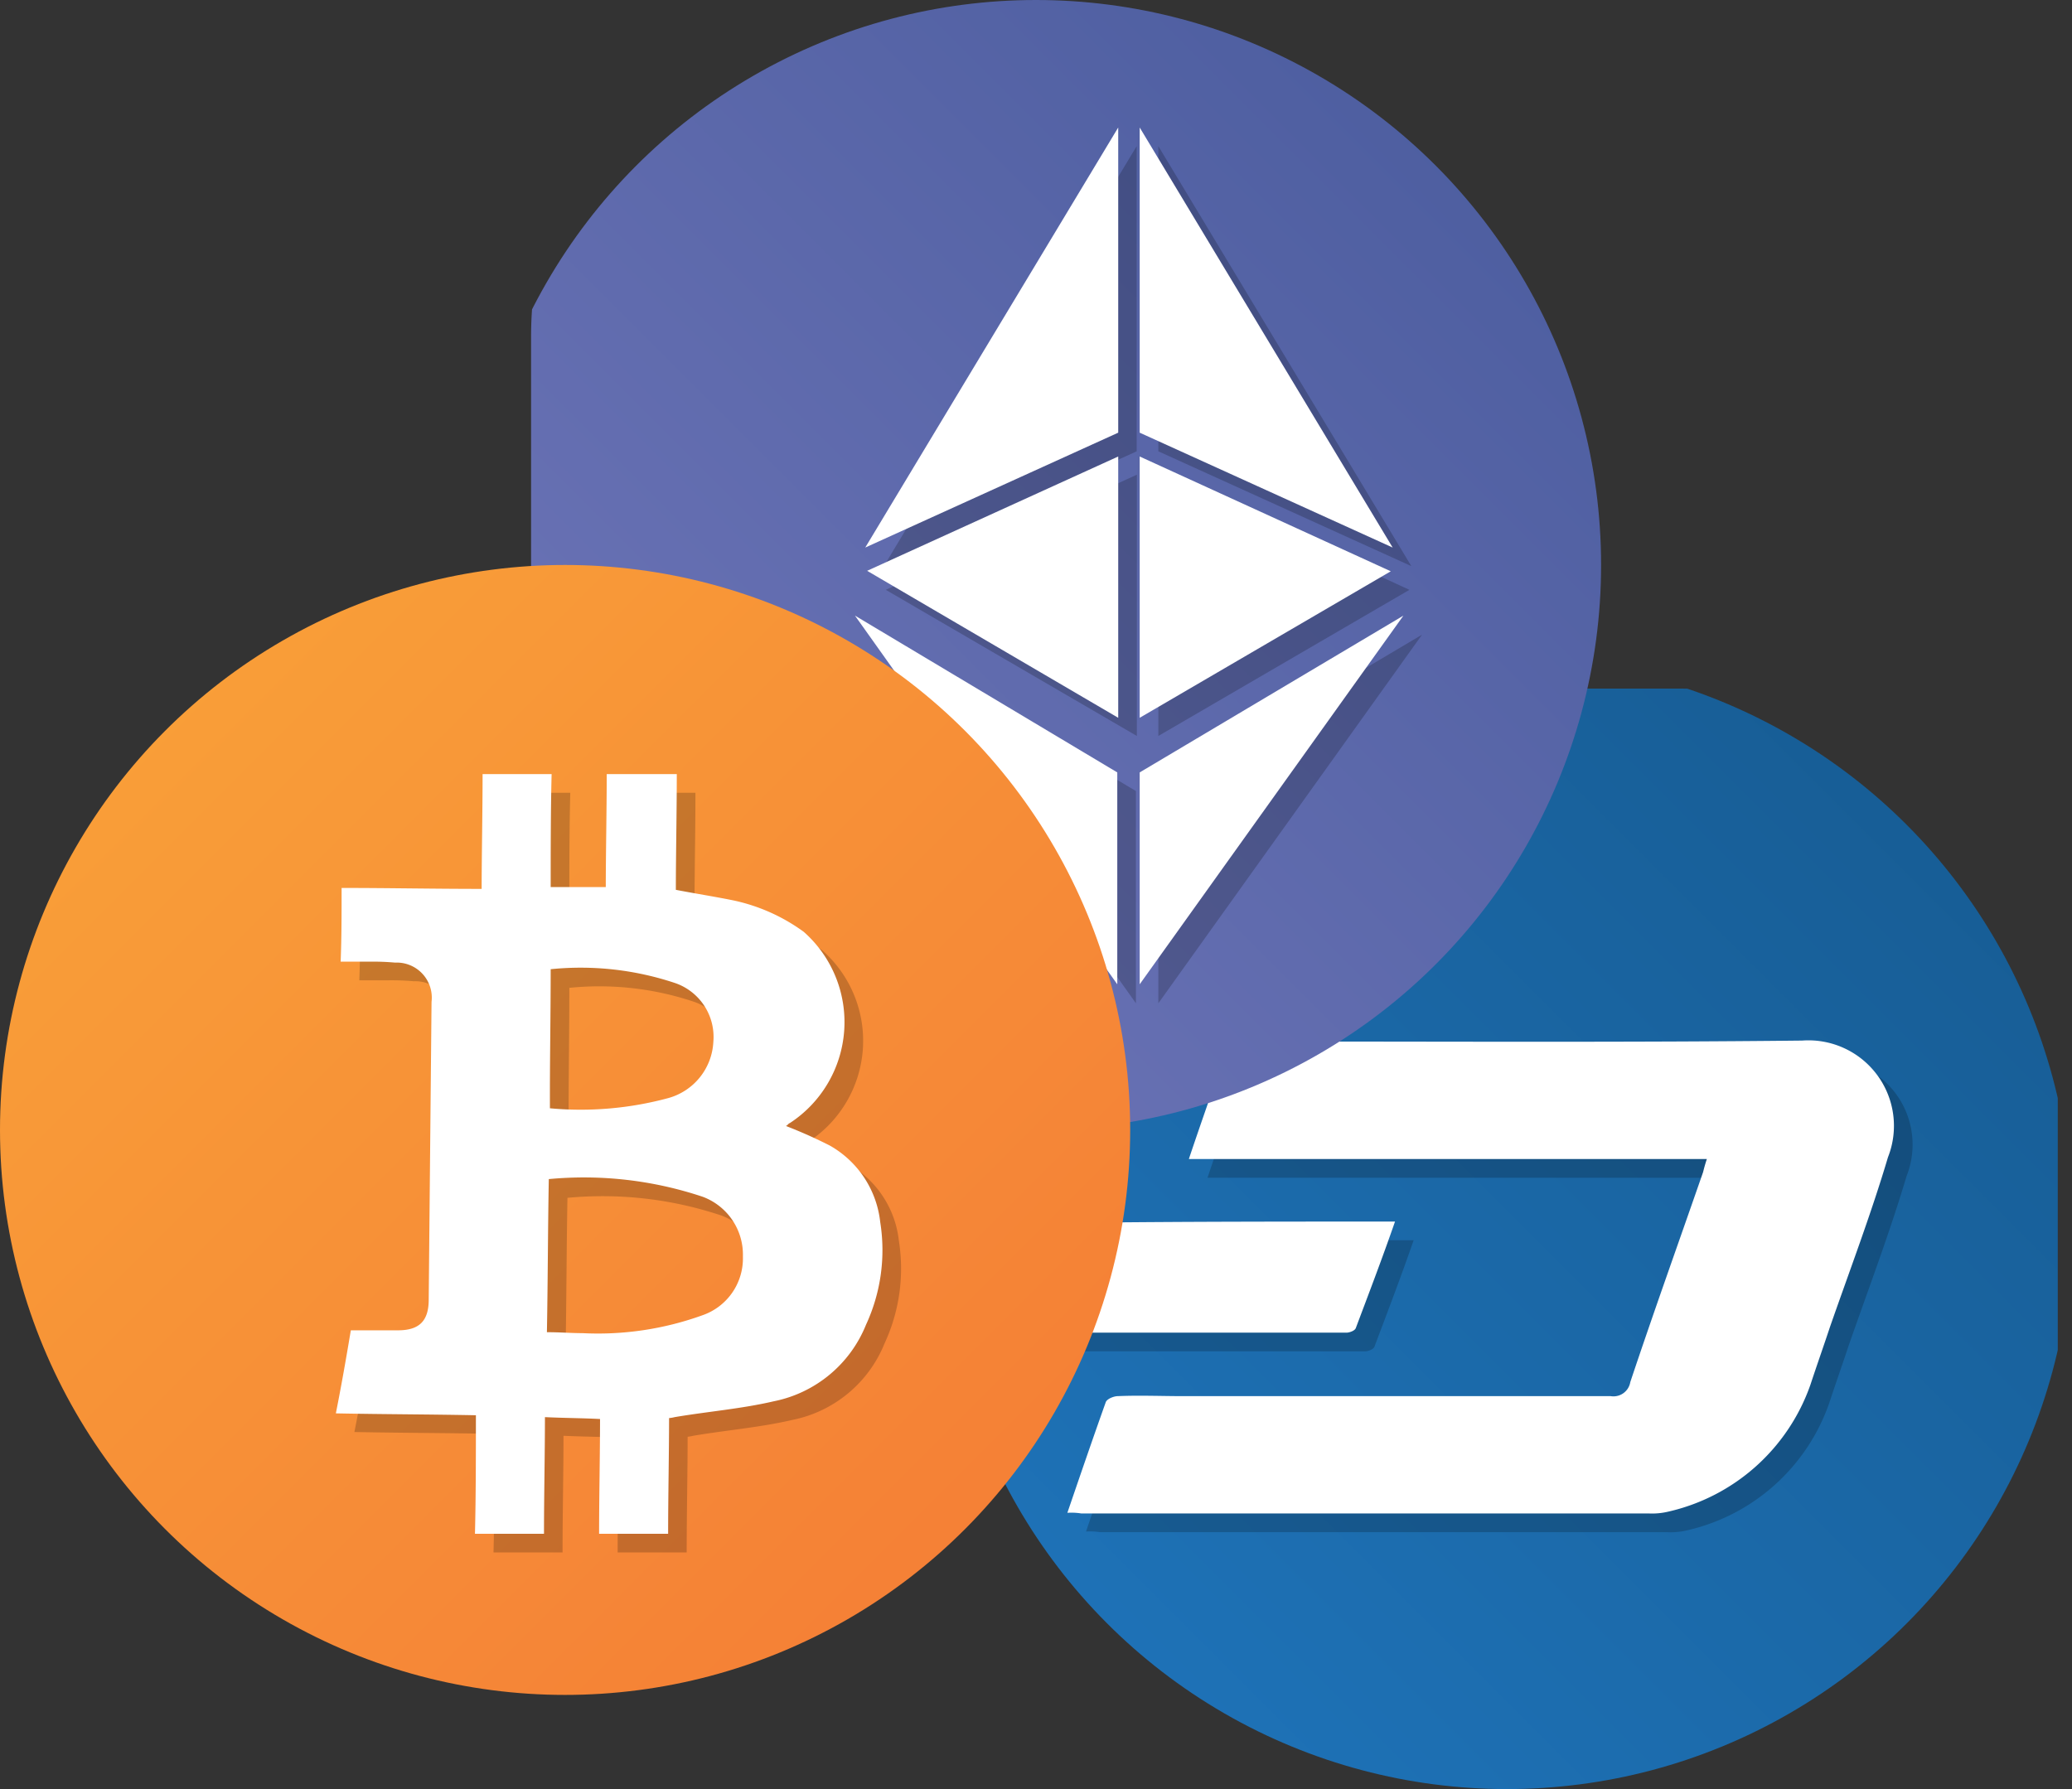 <svg xmlns="http://www.w3.org/2000/svg" xmlns:xlink="http://www.w3.org/1999/xlink" width="22" height="19" viewBox="0 0 22 19">
  <rect x="0" y="0" width="22" height="19" fill="#333333" stroke="none"/>
  <defs>
    <clipPath id="clip-path">
      <circle id="Ellipse_131" data-name="Ellipse 131" cx="6" cy="6" r="6" transform="translate(0.416 0.07)" fill="#fff" stroke="#707070" stroke-width="1"/>
    </clipPath>
    <linearGradient id="linear-gradient" x1="0.093" y1="0.907" x2="0.907" y2="0.093" gradientUnits="objectBoundingBox">
      <stop offset="0" stop-color="#1f75bc"/>
      <stop offset="1" stop-color="#175d95"/>
    </linearGradient>
    <clipPath id="clip-path-2">
      <circle id="Ellipse_132" data-name="Ellipse 132" cx="6" cy="6" r="6" transform="translate(-0.228 0.04)" fill="#fff" stroke="#707070" stroke-width="1"/>
    </clipPath>
    <linearGradient id="linear-gradient-2" x1="0.093" y1="0.907" x2="0.907" y2="0.093" gradientUnits="objectBoundingBox">
      <stop offset="0" stop-color="#6e75b8"/>
      <stop offset="1" stop-color="#495b9d"/>
    </linearGradient>
    <clipPath id="clip-path-3">
      <circle id="Ellipse_133" data-name="Ellipse 133" cx="6" cy="6" r="6" transform="translate(0 -0.059)" fill="#fff" stroke="#707070" stroke-width="1"/>
    </clipPath>
    <linearGradient id="linear-gradient-3" x1="0.093" y1="0.093" x2="0.907" y2="0.907" gradientUnits="objectBoundingBox">
      <stop offset="0" stop-color="#f9a038"/>
      <stop offset="1" stop-color="#f47c36"/>
    </linearGradient>
  </defs>
  <g id="crypto" transform="translate(0 -0.499)">
    <g id="Mask_Group_83" data-name="Mask Group 83" transform="translate(9.584 7.429)" clip-path="url(#clip-path)">
      <g id="Dash" transform="translate(-0.422 0.383)">
        <path id="Path_1576" data-name="Path 1576" d="M8.673,12.687H4.014A4.01,4.01,0,0,1,0,8.673V4.014A4.01,4.01,0,0,1,4.014,0H8.673a4.01,4.01,0,0,1,4.014,4.014V8.673A4.01,4.01,0,0,1,8.673,12.687Z" fill="url(#linear-gradient)"/>
        <g id="Group_861" data-name="Group 861" transform="translate(1.953 3.737)">
          <g id="Group_858" data-name="Group 858" transform="translate(0.198 0.198)" opacity="0.2">
            <path id="Path_1577" data-name="Path 1577" d="M3.361,10.6c.139-.406.268-.783.406-1.17.01-.04.089-.069.129-.069.228-.01.466,0,.694,0h4.54a.181.181,0,0,0,.208-.149c.248-.743.515-1.487.773-2.23.01-.04.02-.079.04-.139h-5.5c.139-.416.278-.8.406-1.189a.134.134,0,0,1,.109-.059c.139-.01.278,0,.416,0,1.863,0,3.727.01,5.58-.01a.908.908,0,0,1,.912,1.239c-.178.6-.406,1.2-.615,1.8-.069.208-.139.406-.208.615a2.091,2.091,0,0,1-1.507,1.348.742.742,0,0,1-.208.02H3.51A.656.656,0,0,0,3.361,10.6Z" transform="translate(-3.143 -5.583)"/>
            <path id="Path_1578" data-name="Path 1578" d="M6.749,8.311c-.139.4-.278.763-.416,1.13-.01.03-.069.05-.1.05H3.111a.39.39,0,0,1-.059-.02c.129-.367.258-.724.4-1.08a.143.143,0,0,1,.1-.069C4.608,8.311,5.658,8.311,6.749,8.311Z" transform="translate(-3.052 -6.388)"/>
          </g>
          <g id="Group_860" data-name="Group 860">
            <g id="Group_859" data-name="Group 859">
              <path id="Path_1579" data-name="Path 1579" d="M3.08,10.317c.139-.406.268-.783.406-1.17.01-.04.089-.069.129-.069.228-.01.466,0,.694,0h4.54a.181.181,0,0,0,.208-.149c.248-.743.515-1.487.773-2.23.01-.04.02-.079.04-.139h-5.5c.139-.416.278-.8.406-1.189a.134.134,0,0,1,.109-.059c.139-.01.278,0,.416,0,1.863,0,3.727.01,5.58-.01a.908.908,0,0,1,.912,1.239c-.178.6-.406,1.2-.615,1.8-.069.208-.139.406-.208.615a2.091,2.091,0,0,1-1.507,1.348.742.742,0,0,1-.208.02H3.228A.656.656,0,0,0,3.08,10.317Z" transform="translate(-2.862 -5.301)" fill="#fff"/>
              <path id="Path_1580" data-name="Path 1580" d="M6.467,8.03c-.139.4-.278.763-.416,1.13-.01.03-.069.05-.1.05H2.83a.39.39,0,0,1-.059-.02c.129-.367.258-.724.4-1.08a.143.143,0,0,1,.1-.069C4.326,8.03,5.377,8.03,6.467,8.03Z" transform="translate(-2.77 -6.107)" fill="#fff"/>
            </g>
          </g>
        </g>
      </g>
    </g>
    <g id="Mask_Group_84" data-name="Mask Group 84" transform="translate(5.228 0.459)" clip-path="url(#clip-path-2)">
      <g id="Ethereum" transform="translate(0.411 -0.4)">
        <path id="Path_1581" data-name="Path 1581" d="M8.673,12.687H4.014A4.01,4.01,0,0,1,0,8.673V4.014A4.01,4.01,0,0,1,4.014,0H8.673a4.01,4.01,0,0,1,4.014,4.014V8.673A4.01,4.01,0,0,1,8.673,12.687Z" fill="url(#linear-gradient-2)"/>
        <g id="Group_869" data-name="Group 869" transform="translate(3.439 1.794)">
          <g id="Group_862" data-name="Group 862" transform="translate(0.198 0.198)" opacity="0.2">
            <path id="Path_1582" data-name="Path 1582" d="M9.45,11.846V14.1l2.8-3.915Z" transform="translate(-6.427 -4.997)"/>
            <path id="Path_1583" data-name="Path 1583" d="M12.136,7.287,9.45,2.827V6.068Z" transform="translate(-6.427 -2.827)"/>
            <path id="Path_1584" data-name="Path 1584" d="M9.45,7.777v2.775L12.116,9Z" transform="translate(-6.427 -4.288)"/>
            <path id="Path_1585" data-name="Path 1585" d="M5.316,7.287,8,2.827V6.068Z" transform="translate(-5.207 -2.827)"/>
            <path id="Path_1586" data-name="Path 1586" d="M8.01,7.777v2.775L5.344,9Z" transform="translate(-5.215 -4.288)"/>
            <path id="Path_1587" data-name="Path 1587" d="M7.946,11.846V14.1L5.161,10.181Z" transform="translate(-5.161 -4.997)"/>
          </g>
          <g id="Group_868" data-name="Group 868">
            <g id="Group_867" data-name="Group 867">
              <g id="Group_863" data-name="Group 863" transform="translate(3.023 5.184)">
                <path id="Path_1588" data-name="Path 1588" d="M9.169,11.565v2.25l2.8-3.915Z" transform="translate(-9.169 -9.9)" fill="#fff"/>
              </g>
              <g id="Group_864" data-name="Group 864" transform="translate(3.023)">
                <path id="Path_1589" data-name="Path 1589" d="M11.855,7.006,9.169,2.545V5.786Z" transform="translate(-9.169 -2.545)" fill="#fff"/>
                <path id="Path_1590" data-name="Path 1590" d="M9.169,7.5v2.775l2.666-1.556Z" transform="translate(-9.169 -4.006)" fill="#fff"/>
              </g>
              <g id="Group_865" data-name="Group 865" transform="translate(0.109)">
                <path id="Path_1591" data-name="Path 1591" d="M5.034,7.006,7.72,2.545V5.786Z" transform="translate(-5.034 -2.545)" fill="#fff"/>
                <path id="Path_1592" data-name="Path 1592" d="M7.729,7.5v2.775L5.063,8.714Z" transform="translate(-5.043 -4.006)" fill="#fff"/>
              </g>
              <g id="Group_866" data-name="Group 866" transform="translate(0 5.184)">
                <path id="Path_1593" data-name="Path 1593" d="M7.665,11.565v2.25L4.88,9.9Z" transform="translate(-4.88 -9.9)" fill="#fff"/>
              </g>
            </g>
          </g>
        </g>
      </g>
    </g>
    <g id="Mask_Group_85" data-name="Mask Group 85" transform="translate(0 6.558)" clip-path="url(#clip-path-3)">
      <g id="Bitcoin" transform="translate(0 -0.156)">
        <path id="Path_1594" data-name="Path 1594" d="M8.673,12.687H4.014A4.01,4.01,0,0,1,0,8.673V4.014A4.01,4.01,0,0,1,4.014,0H8.673a4.01,4.01,0,0,1,4.014,4.014V8.673A4.01,4.01,0,0,1,8.673,12.687Z" fill="url(#linear-gradient-3)"/>
        <g id="Group_872" data-name="Group 872" transform="translate(3.568 2.319)">
          <g id="Group_870" data-name="Group 870" transform="translate(0.198 0.198)" opacity="0.2">
            <path id="Path_1595" data-name="Path 1595" d="M11.122,8.329a1.066,1.066,0,0,0-.535-.813,5.065,5.065,0,0,0-.466-.208c.02-.01.03-.03.04-.03a1.28,1.28,0,0,0,.149-2.032,1.96,1.96,0,0,0-.763-.337c-.2-.04-.387-.069-.595-.109,0-.347.01-.842.01-1.229H8.218c0,.377-.01.862-.01,1.2H7.623c0-.347,0-.823.01-1.2H6.9c0,.4-.01.872-.01,1.219-.505,0-.991-.01-1.487-.01,0,.268,0,.525-.01.783h.3a2.6,2.6,0,0,1,.278.01.372.372,0,0,1,.387.416c-.01,1.051-.02,2.111-.03,3.162,0,.228-.1.327-.327.327H5.5c-.05.3-.1.585-.159.882.5.01.991.01,1.487.02,0,.377,0,.862-.01,1.259h.733c0-.4.01-.862.01-1.239.208.01.4.01.585.02,0,.377-.01.833-.01,1.219h.733c0-.4.01-.862.01-1.229a.35.35,0,0,0,.059-.01c.347-.059.714-.089,1.051-.168a1.338,1.338,0,0,0,.981-.813A1.886,1.886,0,0,0,11.122,8.329Zm-3.5-2.686a3.162,3.162,0,0,1,1.328.149.605.605,0,0,1,.4.624.653.653,0,0,1-.476.595,3.559,3.559,0,0,1-1.259.109C7.614,6.625,7.623,6.149,7.623,5.643ZM9.229,9.321a3.265,3.265,0,0,1-1.269.188c-.119,0-.238-.01-.377-.01.01-.545.01-1.08.02-1.626a3.973,3.973,0,0,1,1.635.188.656.656,0,0,1,.426.634A.639.639,0,0,1,9.229,9.321Z" transform="translate(-5.344 -3.572)"/>
          </g>
          <g id="Group_871" data-name="Group 871">
            <path id="Path_1596" data-name="Path 1596" d="M10.841,8.048a1.066,1.066,0,0,0-.535-.813,5.065,5.065,0,0,0-.466-.208c.02-.01.03-.03.04-.03a1.28,1.28,0,0,0,.149-2.032,1.96,1.96,0,0,0-.763-.337c-.2-.04-.387-.069-.595-.109,0-.347.01-.842.01-1.229H7.937c0,.377-.01.862-.01,1.2H7.342c0-.347,0-.823.01-1.2H6.619c0,.4-.01.872-.01,1.219-.505,0-.991-.01-1.487-.01,0,.268,0,.525-.01.783h.3a2.6,2.6,0,0,1,.278.01.372.372,0,0,1,.387.416c-.01,1.051-.02,2.111-.03,3.162,0,.228-.1.327-.327.327h-.5c-.05.3-.1.585-.159.882.5.01.991.01,1.487.02,0,.377,0,.862-.01,1.259h.733c0-.4.01-.862.01-1.239.208.01.4.01.585.02,0,.377-.01.833-.01,1.219h.733c0-.4.01-.862.01-1.229a.35.35,0,0,0,.059-.01c.347-.059.714-.089,1.051-.168a1.338,1.338,0,0,0,.981-.813A1.886,1.886,0,0,0,10.841,8.048Zm-3.5-2.686a3.162,3.162,0,0,1,1.328.149.605.605,0,0,1,.4.624.653.653,0,0,1-.476.595,3.559,3.559,0,0,1-1.259.109C7.332,6.343,7.342,5.868,7.342,5.362ZM8.948,9.039a3.265,3.265,0,0,1-1.269.188c-.119,0-.238-.01-.377-.01.01-.545.01-1.08.02-1.626a3.973,3.973,0,0,1,1.635.188.656.656,0,0,1,.426.634A.639.639,0,0,1,8.948,9.039Z" transform="translate(-5.063 -3.291)" fill="#fff"/>
          </g>
        </g>
      </g>
    </g>
  </g>
</svg>
